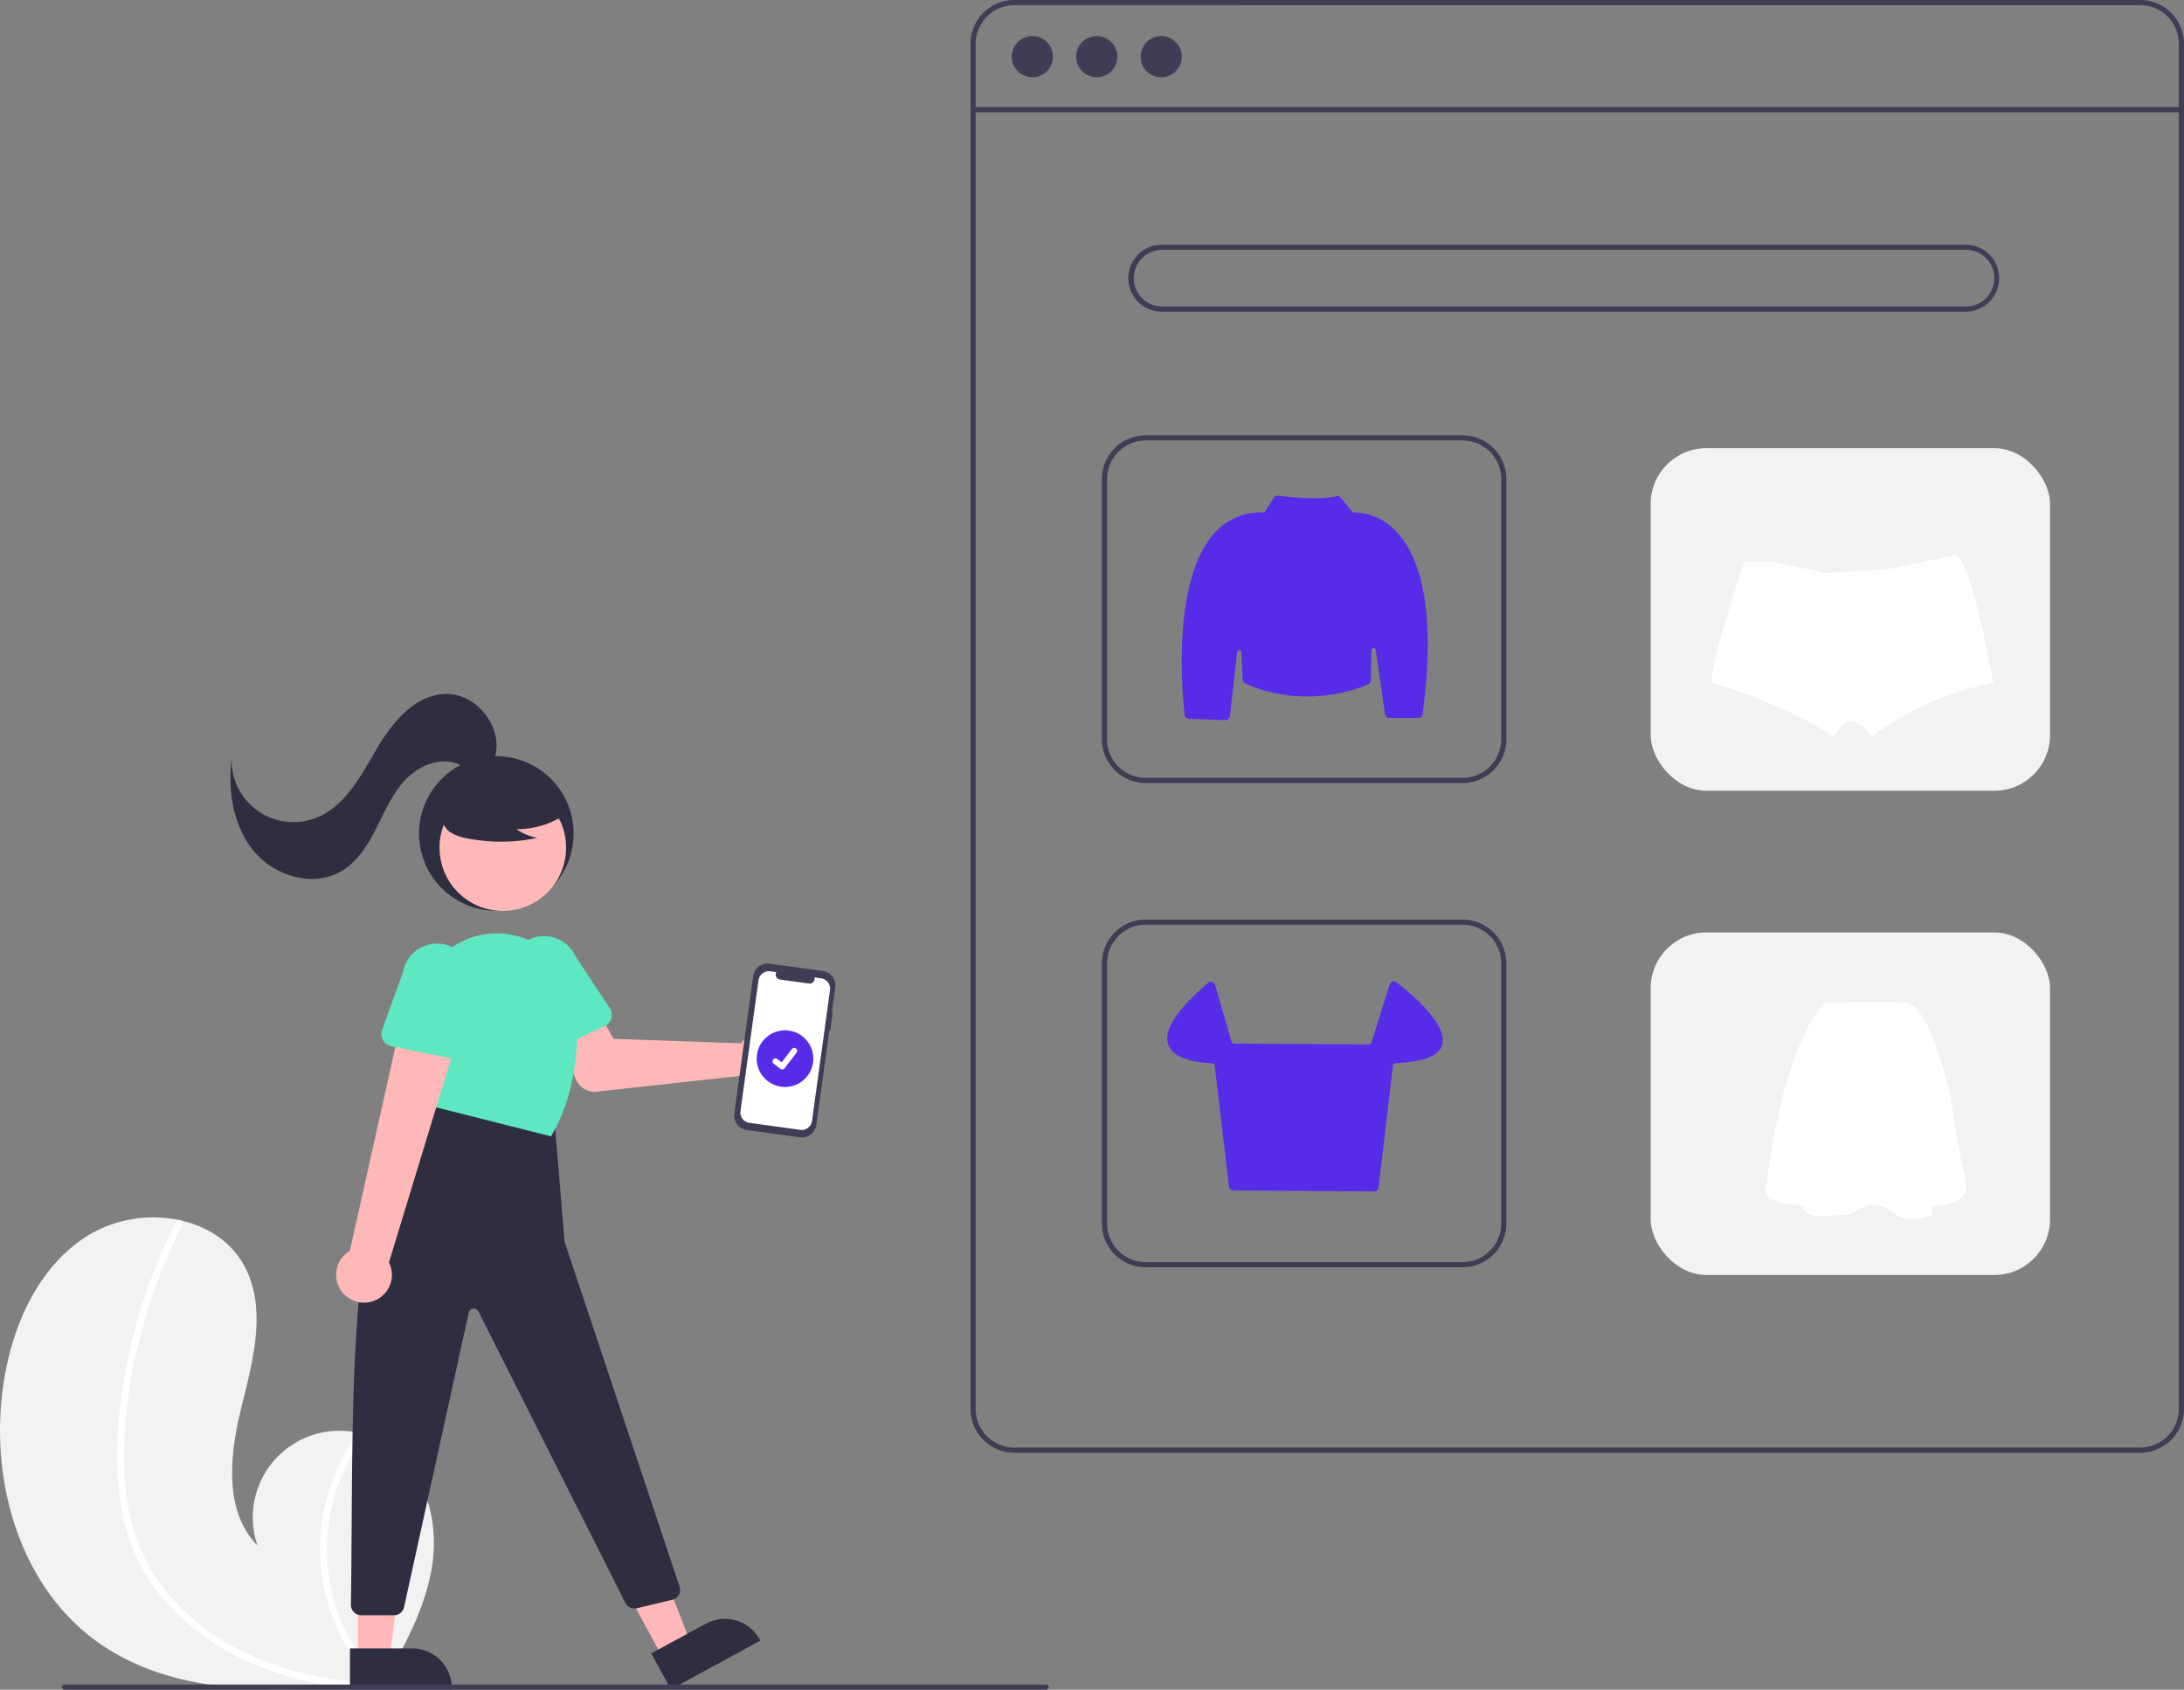 <?xml version="1.0" encoding="utf-8"?>
<svg xmlns="http://www.w3.org/2000/svg" width="627.419" height="485.535" viewBox="0 0 627.419 485.535">
  <rect x="0" y="0" width="627.419" height="485.535" fill="#808080" stroke="none"/>
  <g id="ecomerce_marketplace" transform="translate(0)">
    <path id="Tracé_9769" data-name="Tracé 9769" d="M203.978,716.506c19.556,14.089,44.9,14.8,69.4,13.065,3.421-.241,6.817-.525,10.182-.83.02-.005.047,0,.068-.009.162-.015.324-.031.479-.04l2.077-.2-.163.31-.51.962c.183-.322.367-.637.55-.96.054-.1.114-.193.168-.29,6.346-11.044,12.64-22.493,14.246-35.1,1.66-13.089-3-27.91-14.524-34.344a23.251,23.251,0,0,0-4.77-2c-.689-.209-1.387-.379-2.093-.529a24.917,24.917,0,0,0-28.976,32.39c-9.767-10.015-7.945-26.262-4.576-39.84s7.462-28.687.6-40.883c-3.816-6.788-10.528-11-18.06-12.7-.231-.05-.462-.1-.693-.143a36.363,36.363,0,0,0-26.125,4.578c-14.4,9.076-21.8,26.283-24.2,43.139C173.184,670.215,181.743,700.486,203.978,716.506Z" transform="translate(-176.154 -244.821)" fill="#f2f2f2"/>
    <path id="Tracé_9770" data-name="Tracé 9770" d="M222.1,673.273a61.815,61.815,0,0,0,4.266,17.42,53.676,53.676,0,0,0,8.334,13.612,68.772,68.772,0,0,0,26.417,19.048,98.98,98.98,0,0,0,24.067,6.467c3.421-.241,6.817-.525,10.182-.83.02-.005.047,0,.068-.009.162-.015.324-.031.479-.04l2.077-.2-.163.31-.51.962c.183-.322.367-.637.55-.96.054-.1.114-.193.168-.29a54.23,54.23,0,0,1-5.048-71.445c-.689-.209-1.387-.379-2.093-.529a57.216,57.216,0,0,0-5.219,8.644,56.06,56.06,0,0,0-4.837,34.875A57.315,57.315,0,0,0,295.363,728.9c-.653-.046-1.313-.1-1.959-.158-12.228-1.036-24.432-3.665-35.523-9.05a63.979,63.979,0,0,1-23.967-19.666c-6.717-9.264-9.677-20.407-10.186-31.733a133.921,133.921,0,0,1,3.8-36.255,152.173,152.173,0,0,1,12.787-34.831,1.094,1.094,0,0,0-.434-1.444.93.93,0,0,0-.693-.143.81.81,0,0,0-.535.458c-.7,1.364-1.385,2.73-2.045,4.11a153.9,153.9,0,0,0-12.048,36.136C222.13,648.384,220.832,661,222.1,673.273Z" transform="translate(-187.965 -245.069)" fill="#fff"/>
    <path id="Tracé_9771" data-name="Tracé 9771" d="M888.876,539.442H565.432a12.6,12.6,0,0,1-12.582-12.582V134.582A12.6,12.6,0,0,1,565.432,122H888.876a12.6,12.6,0,0,1,12.582,12.582V526.859a12.6,12.6,0,0,1-12.583,12.582ZM565.432,123.48a11.115,11.115,0,0,0-11.1,11.1V526.859a11.115,11.115,0,0,0,11.1,11.1H888.876a11.115,11.115,0,0,0,11.1-11.1V134.582a11.115,11.115,0,0,0-11.1-11.1Z" transform="translate(-274.04 -122)" fill="#3f3d56"/>
    <rect id="Rectangle_2243" data-name="Rectangle 2243" width="347.128" height="1.48" transform="translate(279.548 30.783)" fill="#3f3d56"/>
    <circle id="Ellipse_945" data-name="Ellipse 945" cx="5.921" cy="5.921" r="5.921" transform="translate(290.65 10.362)" fill="#3f3d56"/>
    <circle id="Ellipse_946" data-name="Ellipse 946" cx="5.921" cy="5.921" r="5.921" transform="translate(309.153 10.362)" fill="#3f3d56"/>
    <circle id="Ellipse_947" data-name="Ellipse 947" cx="5.921" cy="5.921" r="5.921" transform="translate(327.657 10.362)" fill="#3f3d56"/>
    <path id="Tracé_9772" data-name="Tracé 9772" d="M854.653,236.244H623.728a9.622,9.622,0,1,1,0-19.244H854.653a9.622,9.622,0,1,1,0,19.244ZM623.728,218.48a8.142,8.142,0,0,0,0,16.283H854.653a8.142,8.142,0,1,0,0-16.283Z" transform="translate(-289.958 -146.686)" fill="#3f3d56"/>
    <path id="Tracé_9773" data-name="Tracé 9773" d="M707.466,390.92H616.428a12.6,12.6,0,0,1-12.582-12.582V303.582A12.6,12.6,0,0,1,616.428,291h91.038a12.6,12.6,0,0,1,12.582,12.582v74.755A12.6,12.6,0,0,1,707.466,390.92ZM616.428,292.48a11.115,11.115,0,0,0-11.1,11.1v74.755a11.115,11.115,0,0,0,11.1,11.1h91.038a11.115,11.115,0,0,0,11.1-11.1V303.582a11.115,11.115,0,0,0-11.1-11.1Z" transform="translate(-287.292 -165.915)" fill="#3f3d56"/>
    <rect id="Rectangle_2244" data-name="Rectangle 2244" width="114.722" height="98.439" rx="16" transform="translate(474.206 128.785)" fill="#f2f2f2"/>
    <path id="Tracé_9774" data-name="Tracé 9774" d="M707.466,578.92H616.428a12.6,12.6,0,0,1-12.582-12.583V491.582A12.6,12.6,0,0,1,616.428,479h91.038a12.6,12.6,0,0,1,12.582,12.582v74.755A12.6,12.6,0,0,1,707.466,578.92ZM616.428,480.48a11.115,11.115,0,0,0-11.1,11.1v74.755a11.115,11.115,0,0,0,11.1,11.1h91.038a11.115,11.115,0,0,0,11.1-11.1V491.582a11.115,11.115,0,0,0-11.1-11.1Z" transform="translate(-287.292 -214.768)" fill="#3f3d56"/>
    <rect id="Rectangle_2245" data-name="Rectangle 2245" width="114.722" height="98.439" rx="16" transform="translate(474.206 267.933)" fill="#f2f2f2"/>
    <path id="Tracé_9775" data-name="Tracé 9775" d="M647.345,378.931H647.3l-10.355-.383a1.338,1.338,0,0,1-1.29-1.194c-.713-6.359-3.646-38.762,8.641-52.23a17.576,17.576,0,0,1,13.906-5.841.582.582,0,0,0,.534-.278l2.507-3.939a1.359,1.359,0,0,1,1.3-.615c2.01.243,12.254,1.389,16.562.142a1.348,1.348,0,0,1,1.424.438l3.292,4.023a.577.577,0,0,0,.48.223,16.877,16.877,0,0,1,12.682,6.037c5.563,6.223,11.3,20.262,7.064,51.807a1.357,1.357,0,0,1-1.339,1.173h-8.155a1.356,1.356,0,0,1-1.335-1.155l-2.664-18.382a.608.608,0,0,0-1.21.074l-.184,8.631a1.351,1.351,0,0,1-.8,1.2c-2.907,1.278-18.269,7.273-35.247-.235a1.36,1.36,0,0,1-.8-1.18l-.334-7.842a.609.609,0,0,0-1.213-.042l-2.07,18.368A1.355,1.355,0,0,1,647.345,378.931Z" transform="translate(-295.343 -172.006)" fill="#572ce8"/>
    <path id="Tracé_9776" data-name="Tracé 9776" d="M688.716,563.351h-.008l-40.576-.257a1.212,1.212,0,0,1-1.194-1.069l-4.082-34.693a.934.934,0,0,0-.9-.83c-3.221-.105-10.885-.839-12.473-5.376-1.414-4.04,2.454-10,11.5-17.712a1.212,1.212,0,0,1,1.951.581l4.7,16.2a.947.947,0,0,0,.9.679l38.472.258a.937.937,0,0,0,.9-.659l5.224-16.622a1.209,1.209,0,0,1,1.888-.6c3.565,2.723,15.048,12.07,13.158,18.048-.99,3.131-5.455,4.876-13.271,5.187a.937.937,0,0,0-.9.83l-4.084,34.966a1.209,1.209,0,0,1-1.2,1.07Z" transform="translate(-293.88 -221.005)" fill="#572ce8"/>
    <path id="Tracé_9777" data-name="Tracé 9777" d="M921.48,374.232A85.535,85.535,0,0,0,886.32,389.8a6.522,6.522,0,0,0-2.8-3.33,9.845,9.845,0,0,0-2.845-1.2,2.866,2.866,0,0,0-2.6,1.124,14.724,14.724,0,0,0-2.313,3.425c-13.934-9.564-35.071-15.667-35.071-15.667v-1.913a10.553,10.553,0,0,1,.137-1.345c.072-.514.161-.968.275-1.524,1.793-9.122,8.883-29.966,8.883-29.966H858l15.542,3.228,17.485-1.07,17.61-3.664,2.283-.478c3.808,2.989,8.13,23.911,9.827,32.817.215,1.13.383,2.062.508,2.75C921.4,373.771,921.48,374.232,921.48,374.232Z" transform="translate(-348.836 -177.98)" fill="#fff"/>
    <path id="Tracé_9778" data-name="Tracé 9778" d="M879.027,511.162h0s-3.723.931-9.5,16.571-7.82,35.848-7.82,35.848-3.247,5.5,10.613,5.866c0,0-1.115,3.631,6.705,3.074s6.694-.552,6.694-.552,5.028-3.166,7.263-2.609,3.631.747,6.05,2.792,10.153,1.212,10.245-.368a14.617,14.617,0,0,0,0-2.333s11.825.747,9.59-7.82-4.1-22.627-4.1-22.627-6.05-27.465-12.945-27.839S879.027,511.162,879.027,511.162Z" transform="translate(-354.213 -223.084)" fill="#fff"/>
    <circle id="Ellipse_948" data-name="Ellipse 948" cx="22.204" cy="22.204" r="22.204" transform="translate(120.377 217.304)" fill="#2f2e41"/>
    <circle id="Ellipse_949" data-name="Ellipse 949" cx="18.179" cy="18.179" r="18.179" transform="translate(126.268 225.397)" fill="#ffb8b8"/>
    <path id="Tracé_9779" data-name="Tracé 9779" d="M445.762,522.908a7.793,7.793,0,0,0-.794.936l-36.683-1.3-4.2-7.868-12.7,4.78,6.074,14.651a5.921,5.921,0,0,0,6.116,3.618l41.511-4.558a7.769,7.769,0,1,0,.675-10.263Z" transform="translate(-232.083 -224.04)" fill="#ffb8b8"/>
    <path id="Tracé_9780" data-name="Tracé 9780" d="M381.973,518.934a3.561,3.561,0,0,1-1.956-2.233l-5.109-17.148a9.9,9.9,0,1,1,17.918-8.431l9.9,14.977a3.565,3.565,0,0,1-1.466,5.2l-16.315,7.619A3.561,3.561,0,0,1,381.973,518.934Z" transform="translate(-227.555 -216.44)" fill="#5de8c1"/>
    <path id="Tracé_9781" data-name="Tracé 9781" d="M251.571,630.886l7.97-4.339-12.941-32.8-11.762,6.4Z" transform="translate(-61.024 -154.287)" fill="#ffb8b8"/>
    <path id="Tracé_9782" data-name="Tracé 9782" d="M428.94,760.419l15.7-8.544h0a11.388,11.388,0,0,1,15.447,4.558l.177.325-25.7,13.989Z" transform="translate(-241.841 -285.315)" fill="#2f2e41"/>
    <path id="Tracé_9783" data-name="Tracé 9783" d="M138.958,631.687h9.073l4.317-35H138.956Z" transform="translate(-36.108 -155.052)" fill="#ffb8b8"/>
    <path id="Tracé_9784" data-name="Tracé 9784" d="M311.985,761.973h17.871a11.388,11.388,0,0,1,11.388,11.388v.37H311.985Z" transform="translate(-211.45 -288.3)" fill="#2f2e41"/>
    <path id="Tracé_9785" data-name="Tracé 9785" d="M370.782,554.017l2.961,35.527,33.024,99.073a2.961,2.961,0,0,1-2.123,3.816l-10.122,2.41a2.961,2.961,0,0,1-3.329-1.547l-42.221-83.75a1.48,1.48,0,0,0-2.768.349l-18.58,84.644a2.961,2.961,0,0,1-2.892,2.326h-9.416a2.955,2.955,0,0,1-2.958-3c.863-58.691-1.984-125.568,20.677-136.147l3.7-9.622Z" transform="translate(-211.547 -232.723)" fill="#2f2e41"/>
    <path id="Tracé_9786" data-name="Tracé 9786" d="M342.4,534.054l-3.816-23.076a22.854,22.854,0,0,1,7.23-20.728,22.472,22.472,0,0,1,20.969-5.125c.216.058.433.118.65.178a22.784,22.784,0,0,1,16.452,20.24c.728,10.022.077,24.561-7.163,36.911l-.141.24Z" transform="translate(-218.282 -216.161)" fill="#5de8c1"/>
    <path id="Tracé_9787" data-name="Tracé 9787" d="M383.3,434.62a24.725,24.725,0,0,1-14.13,4.367,15.151,15.151,0,0,0,6.005,2.471,49.855,49.855,0,0,1-20.364.114,13.182,13.182,0,0,1-4.263-1.464,5.4,5.4,0,0,1-2.631-3.519c-.447-2.552,1.542-4.871,3.609-6.434a26.621,26.621,0,0,1,22.371-4.47,12.25,12.25,0,0,1,6.625,3.744c1.623,2.007,2.1,5.1.557,7.167Z" transform="translate(-220.771 -200.706)" fill="#2f2e41"/>
    <path id="Tracé_9788" data-name="Tracé 9788" d="M341.686,409.2c2.107-8.508-5.445-17.962-14.209-17.785-8.892.18-15.435,8.215-19.933,15.887s-8.968,16.369-17.226,19.673a17.784,17.784,0,0,1-24.385-16.945c-1.109,9.321.427,19.406,6.438,26.615s17.2,10.459,25.235,5.614c4.592-2.767,7.526-7.577,9.946-12.361s4.573-9.828,8.239-13.74,9.335-6.507,14.437-4.862c2.025.653,3.842,1.927,5.935,2.314s4.727-.607,5.013-2.716Z" transform="translate(-199.397 -192.009)" fill="#2f2e41"/>
    <path id="Tracé_9789" data-name="Tracé 9789" d="M308.534,594.855a7.951,7.951,0,0,1,2.03-12.022l15.769-70.682,16,6.565L321.8,586.13a7.994,7.994,0,0,1-13.265,8.725Z" transform="translate(-210.059 -223.383)" fill="#ffb8b8"/>
    <path id="Tracé_9790" data-name="Tracé 9790" d="M324.647,516.1a3.561,3.561,0,0,1-.249-2.958l6.064-16.835a9.9,9.9,0,1,1,19.425,3.846l-.921,17.928a3.565,3.565,0,0,1-4.263,3.312l-17.653-3.549a3.561,3.561,0,0,1-2.4-1.744Z" transform="translate(-214.621 -217.192)" fill="#5de8c1"/>
    <path id="Path_22" data-name="Path 22" d="M489.426,510.188l-.263-.036.989-7.2a4.2,4.2,0,0,0-3.593-4.738l-15.247-2.1a4.2,4.2,0,0,0-4.738,3.593l-5.427,39.48a4.2,4.2,0,0,0,3.593,4.738l15.247,2.1a4.2,4.2,0,0,0,4.738-3.593l3.734-27.161.263.036Z" transform="translate(-250.201 -219.207)" fill="#3f3d56"/>
    <path id="Path_23" data-name="Path 23" d="M486.709,501.1l-1.9-.261a1.423,1.423,0,0,1-1.572,1.762l-8.331-1.145a1.423,1.423,0,0,1-1.038-2.121L472.1,499.1a3,3,0,0,0-3.375,2.559l-5.169,37.6a3,3,0,0,0,2.559,3.375l14.613,2.009a3,3,0,0,0,3.375-2.559h0l5.169-37.6a3,3,0,0,0-2.559-3.375Z" transform="translate(-250.828 -219.983)" fill="#fff"/>
    <circle id="Ellipse_950" data-name="Ellipse 950" cx="8.142" cy="8.142" r="8.142" transform="translate(217.375 296.058)" fill="#572ce8"/>
    <path id="Tracé_9791" data-name="Tracé 9791" d="M478.786,535.022a.845.845,0,0,1-.508-.169l-.009-.007-1.913-1.465a.85.85,0,1,1,1.034-1.349l1.239.95,2.929-3.819a.85.85,0,0,1,1.192-.157l-.018.025.019-.024a.851.851,0,0,1,.157,1.192l-3.445,4.493A.85.85,0,0,1,478.786,535.022Z" transform="translate(-254.076 -227.717)" fill="#fff"/>
    <path id="Tracé_9792" data-name="Tracé 9792" d="M482.963,777.48h-282a.74.74,0,0,1,0-1.48h282a.74.74,0,0,1,0,1.48Z" transform="translate(-182.41 -291.945)" fill="#3f3d56"/>
  </g>
</svg>
